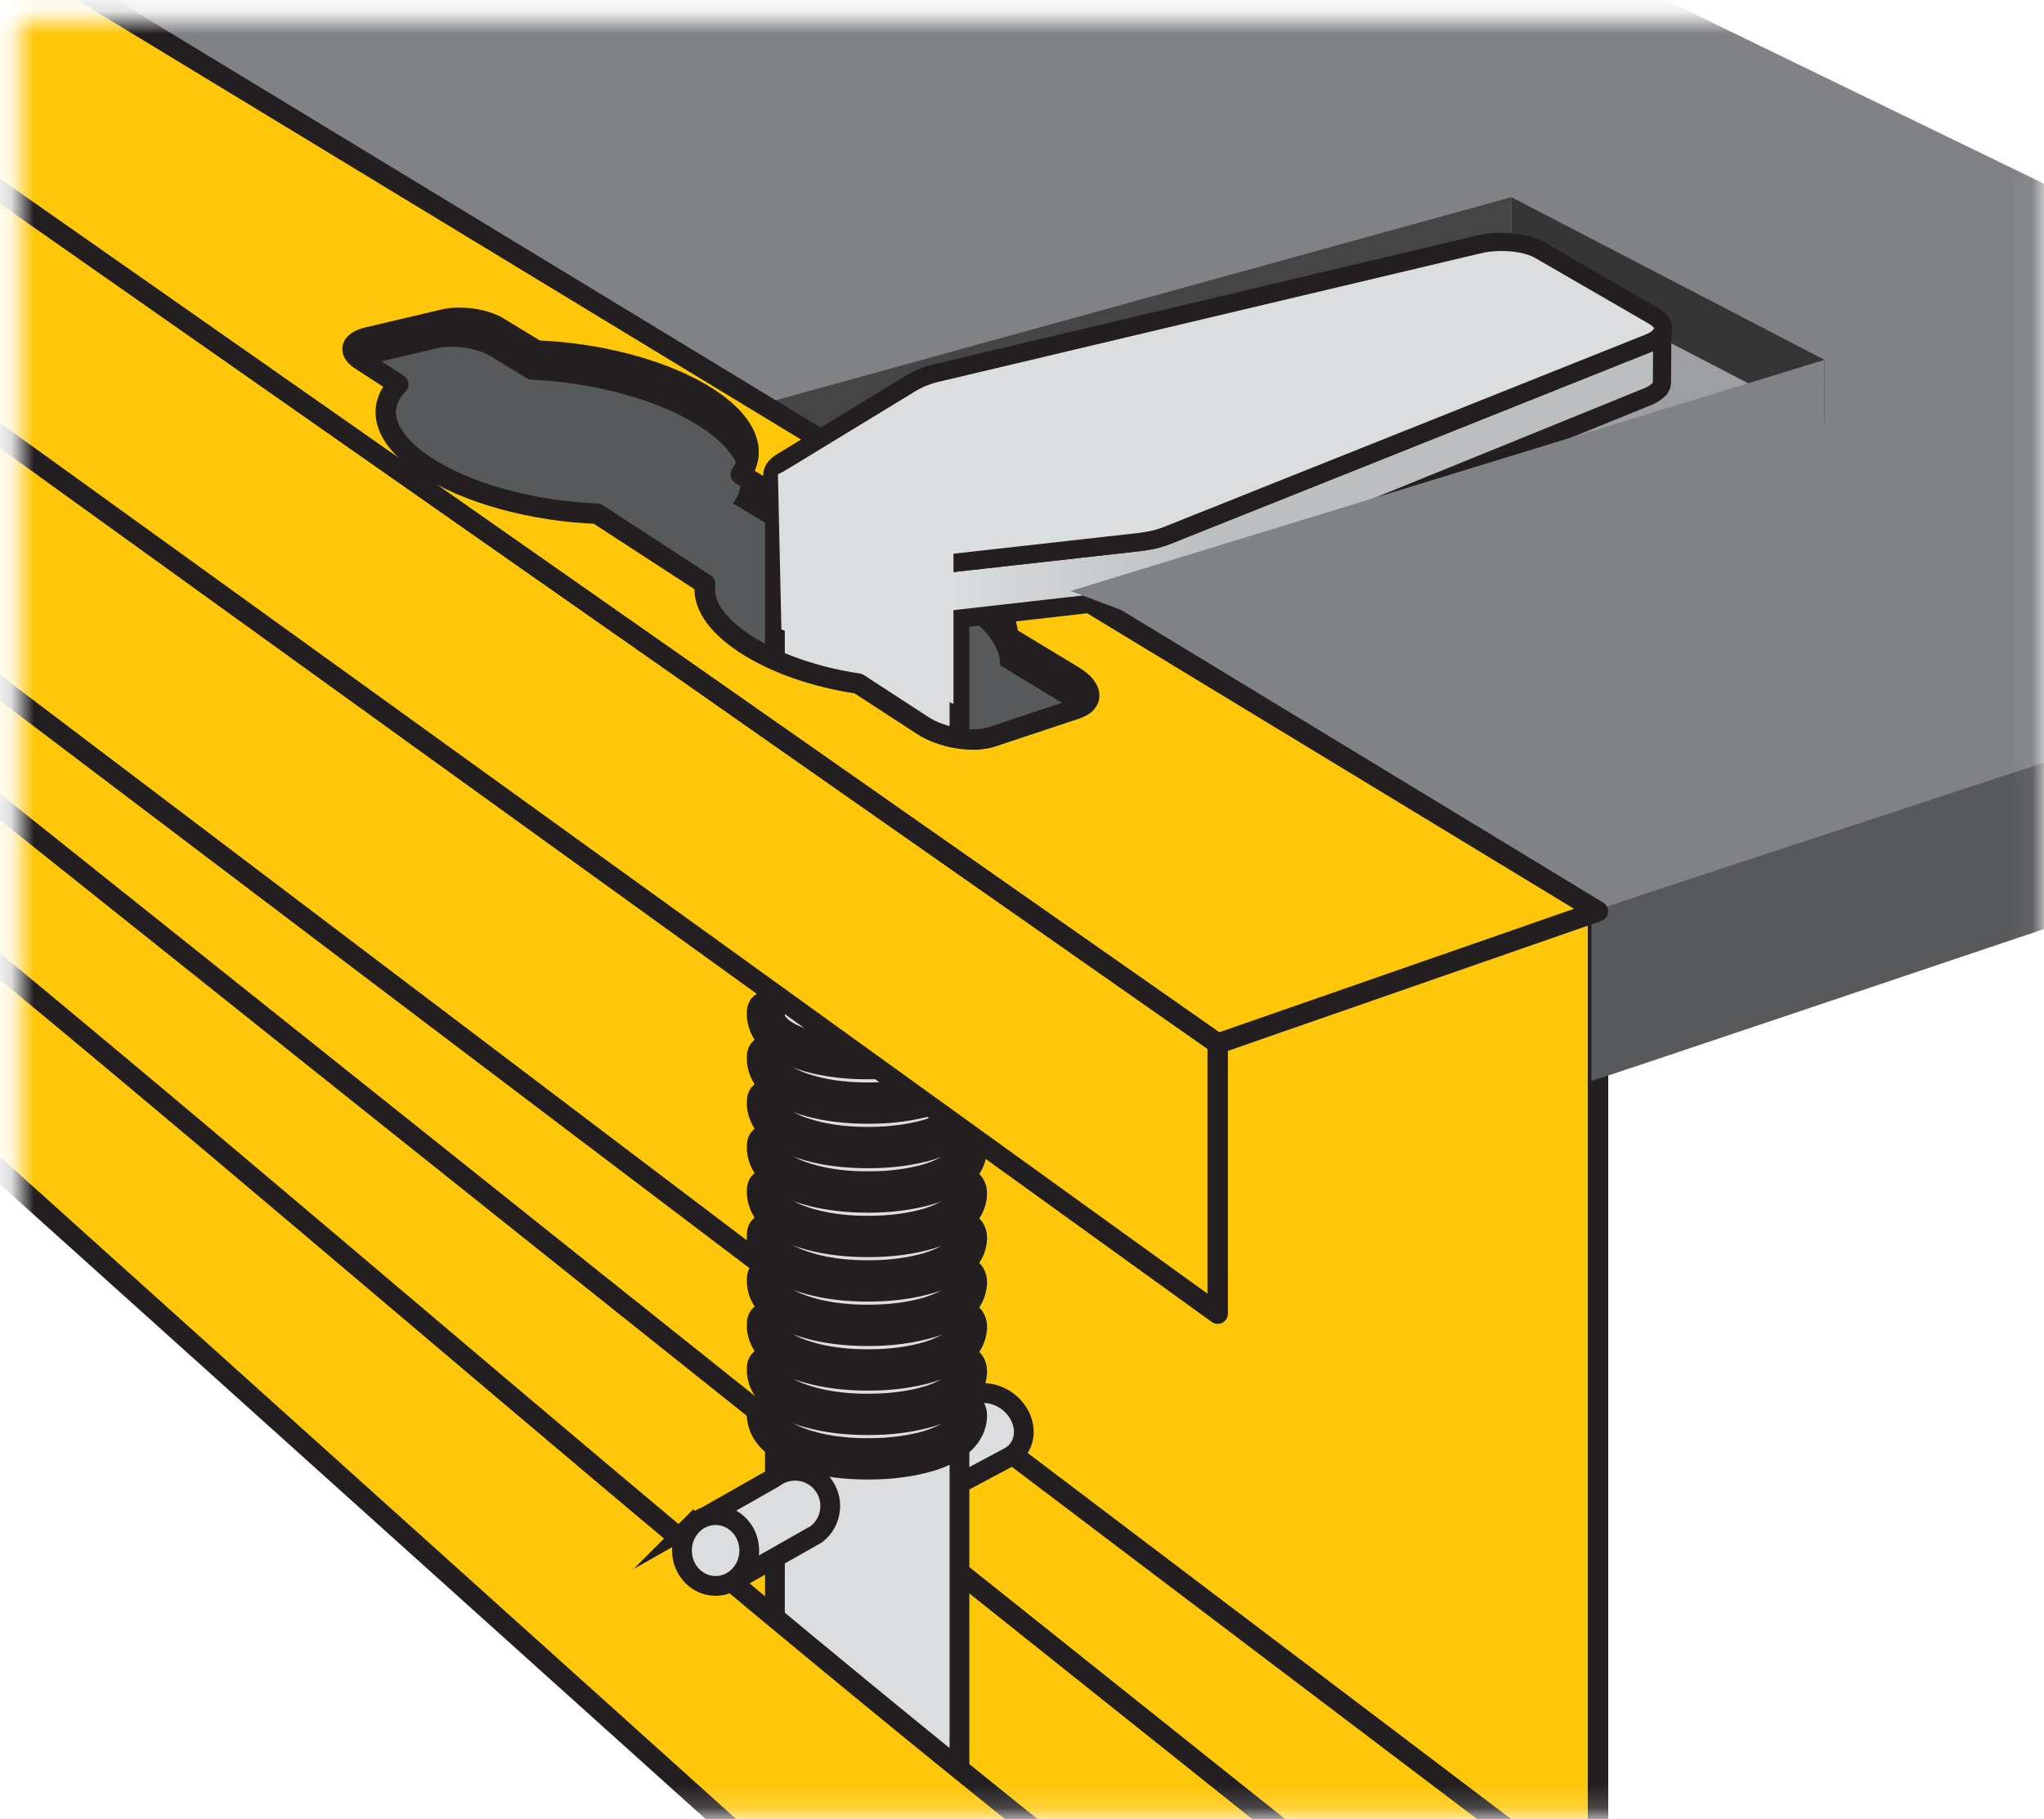 <svg width="91" height="81" viewBox="0 0 91 81" fill="none" xmlns="http://www.w3.org/2000/svg">
<mask id="mask0_129_296" style="mask-type:luminance" maskUnits="userSpaceOnUse" x="0" y="0" width="91" height="81">
<path d="M90.933 0.876H0.847V80.819H90.933V0.876Z" fill="white"/>
</mask>
<g mask="url(#mask0_129_296)">
<path d="M-3.873 -4.964L-4.882 26.928L71.144 84.499V40.576L-3.873 -4.964Z" fill="#FFC709" stroke="#231F20" stroke-width="0.91" stroke-linecap="round" stroke-linejoin="round"/>
<path d="M-4.831 -4.964L70.289 40.762L122.856 23.646L47.38 -13L-4.831 -4.964Z" fill="#808285"/>
<path d="M80.4 17.631L66.768 10.628L35.88 19.108L48.714 26.948L80.4 17.631Z" fill="#9D9FA2"/>
<path d="M67.288 8.778L81.229 16.023L81.224 18.829L67.283 11.584L67.288 8.778Z" fill="#353535"/>
<path d="M33.635 18.07L67.288 8.778L67.283 11.584L33.63 20.876L33.635 18.07Z" fill="#454545"/>
<path d="M70.851 40.576V48.132C70.928 48.147 122.671 30.69 122.671 30.69V23.548L70.851 40.576Z" fill="#58595B"/>
<path d="M54.13 31.956L15.689 8.53V23.589L51.267 49.269L54.13 31.956Z" fill="#58595B"/>
<path d="M-4.882 26.928L-10.19 27.801L63.988 86.984L71.144 84.499L-4.882 26.928Z" fill="#FFC709" stroke="#231F20" stroke-width="0.91" stroke-linecap="round" stroke-linejoin="round"/>
<path d="M-10.19 27.801V36.121L63.988 95.987V86.984L-10.19 27.801Z" fill="#FFC709" stroke="#231F20" stroke-width="0.91" stroke-linecap="round" stroke-linejoin="round"/>
<path d="M63.988 95.987L54.212 100.297L-16.291 37.279L-10.19 36.121L63.988 95.987Z" fill="#FFC709" stroke="#231F20" stroke-width="0.91" stroke-linecap="round" stroke-linejoin="round"/>
<path d="M39.18 64.292L43.082 62.209C43.751 61.822 44.698 62.07 45.229 62.762C45.79 63.496 45.666 64.447 44.961 64.855L41.079 66.928L39.18 64.287V64.292Z" fill="#DCDDDE" stroke="#231F20" stroke-width="0.88" stroke-miterlimit="10"/>
<path d="M41.507 66.568C41.984 65.95 41.786 64.994 41.065 64.433C40.343 63.872 39.372 63.918 38.895 64.536C38.417 65.155 38.616 66.111 39.337 66.672C40.059 67.233 41.03 67.186 41.507 66.568Z" fill="#FFC709" stroke="#231F20" stroke-width="0.88" stroke-miterlimit="10"/>
<path d="M42.706 90.07C42.706 90.783 42.413 91.465 41.877 91.935C41.244 92.488 40.204 93.057 38.603 93.057C37.002 93.057 35.957 92.488 35.329 91.935C34.793 91.47 34.5 90.783 34.5 90.07V23.811C34.5 23.811 35.962 25.258 38.608 25.258C41.254 25.258 42.716 24.969 42.716 24.969V90.07H42.706Z" fill="#DCDDDE" stroke="#231F20" stroke-width="0.88" stroke-miterlimit="10"/>
<path d="M-17.629 28.902C6.907 47.827 29.486 68.804 54.027 87.729L54.047 100.742L-17.768 36.132L-17.629 28.902Z" fill="#FFC709" stroke="#231F20" stroke-width="0.91" stroke-linecap="round" stroke-linejoin="round"/>
<path d="M19.478 10.711L5.336 13.791L44.734 41.367L60.137 35.393L19.478 10.711ZM47.576 32.85L43.813 34.101C42.974 34.38 41.589 34.152 40.734 33.594L37.867 31.729C35.998 31.455 34.14 30.829 32.791 29.935C31.468 29.057 30.907 28.106 31.051 27.295L26.238 24.163C23.391 24.054 20.41 23.264 18.526 21.992C16.698 20.762 16.394 19.408 17.388 18.406L15.7 17.31C15.123 16.933 15.272 16.488 16.029 16.313L19.427 15.512C20.158 15.341 21.223 15.491 21.82 15.848L23.555 16.902C26.15 17 28.935 17.677 30.86 18.804C32.843 19.966 33.44 21.331 32.636 22.411L37.563 25.398C39.303 25.636 41.079 26.194 42.449 27.01C43.844 27.842 44.544 28.783 44.529 29.625L47.453 31.398C48.323 31.925 48.39 32.576 47.581 32.845L47.576 32.85Z" fill="#231F20"/>
<path d="M-3.874 -4.964L-16.507 -3.031L54.207 46.468L71.139 40.576L-3.874 -4.964ZM47.921 31.558L44.158 32.809C43.319 33.088 41.934 32.861 41.079 32.302L38.212 30.437C36.343 30.163 34.485 29.538 33.136 28.643C31.813 27.765 31.252 26.814 31.396 26.003L26.582 22.871C23.735 22.762 20.755 21.972 18.871 20.7C17.043 19.47 16.739 18.116 17.733 17.114L16.044 16.018C15.468 15.641 15.617 15.196 16.374 15.021L19.771 14.22C20.503 14.049 21.568 14.199 22.165 14.556L23.9 15.61C26.495 15.708 29.28 16.385 31.205 17.512C33.187 18.674 33.785 20.039 32.981 21.119L37.908 24.106C39.648 24.344 41.424 24.902 42.794 25.718C44.189 26.55 44.889 27.491 44.873 28.333L47.797 30.106C48.667 30.633 48.734 31.284 47.926 31.553L47.921 31.558Z" fill="#FFC709" stroke="#231F20" stroke-width="0.91" stroke-linecap="round" stroke-linejoin="round"/>
<path d="M30.819 67.868L34.448 65.806C35.117 65.295 36.07 65.403 36.605 66.054C37.172 66.742 37.053 67.765 36.348 68.308L32.739 70.354L30.824 67.863L30.819 67.868Z" fill="#DCDDDE" stroke="#231F20" stroke-width="0.88" stroke-miterlimit="10"/>
<path d="M31.859 70.612C32.686 70.612 33.357 69.907 33.357 69.036C33.357 68.166 32.686 67.46 31.859 67.46C31.032 67.46 30.361 68.166 30.361 69.036C30.361 69.907 31.032 70.612 31.859 70.612Z" fill="#DCDDDE" stroke="#231F20" stroke-width="0.88" stroke-miterlimit="10"/>
<path d="M33.8 44.757C33.8 44.757 33.81 44.742 33.816 44.736C33.882 44.649 33.975 44.597 34.078 44.602C34.181 44.602 34.274 44.659 34.346 44.752C34.407 44.835 34.438 44.943 34.444 45.052C34.449 45.088 34.449 45.119 34.444 45.139C34.485 45.646 35.092 46.07 36.153 46.364C36.894 46.576 37.816 46.685 38.747 46.669C39.653 46.669 40.554 46.545 41.285 46.328C42.171 46.049 42.706 45.651 42.747 45.233V44.85C42.747 44.809 42.752 44.762 42.778 44.731C42.897 44.556 43.118 44.525 43.262 44.664C43.344 44.736 43.411 44.835 43.447 44.953C43.483 45.041 43.489 45.145 43.489 45.233C43.489 45.233 43.489 45.238 43.489 45.243C43.489 45.253 43.489 45.264 43.489 45.279C43.432 46.152 42.732 46.83 41.46 47.227C40.647 47.47 39.684 47.599 38.747 47.599C37.728 47.61 36.776 47.496 35.988 47.274C34.583 46.892 33.795 46.199 33.707 45.274C33.707 45.274 33.707 45.227 33.707 45.222C33.707 45.15 33.702 45.098 33.707 45.047C33.707 44.938 33.743 44.835 33.795 44.757H33.8Z" fill="#231F20" stroke="#231F20" stroke-width="0.91" stroke-linecap="round" stroke-linejoin="round"/>
<path d="M33.8 48.716C33.8 48.716 33.81 48.7 33.816 48.695C33.882 48.607 33.975 48.556 34.078 48.561C34.181 48.561 34.274 48.618 34.346 48.711C34.407 48.793 34.438 48.902 34.444 49.01C34.449 49.047 34.449 49.078 34.444 49.098C34.485 49.605 35.092 50.028 36.153 50.323C36.894 50.535 37.816 50.643 38.747 50.628C39.653 50.628 40.554 50.504 41.285 50.287C42.171 50.008 42.706 49.61 42.747 49.191V48.809C42.747 48.767 42.752 48.721 42.778 48.69C42.897 48.514 43.118 48.483 43.262 48.623C43.344 48.695 43.411 48.793 43.447 48.912C43.483 49 43.489 49.103 43.489 49.191C43.489 49.191 43.489 49.196 43.489 49.202C43.489 49.212 43.489 49.222 43.489 49.238C43.432 50.111 42.732 50.788 41.46 51.186C40.647 51.429 39.684 51.558 38.747 51.558C37.728 51.569 36.776 51.455 35.988 51.233C34.583 50.85 33.795 50.158 33.707 49.233C33.707 49.233 33.707 49.186 33.707 49.181C33.707 49.108 33.702 49.057 33.707 49.005C33.707 48.897 33.743 48.793 33.795 48.716H33.8Z" fill="#231F20" stroke="#231F20" stroke-width="0.91" stroke-linecap="round" stroke-linejoin="round"/>
<path d="M33.8 46.736C33.8 46.736 33.81 46.721 33.816 46.716C33.882 46.628 33.975 46.576 34.078 46.581C34.181 46.581 34.274 46.638 34.346 46.731C34.407 46.814 34.438 46.922 34.444 47.031C34.449 47.067 34.449 47.098 34.444 47.119C34.485 47.625 35.092 48.049 36.153 48.344C36.894 48.556 37.816 48.664 38.747 48.649C39.653 48.649 40.554 48.525 41.285 48.307C42.171 48.028 42.706 47.63 42.747 47.212V46.829C42.747 46.788 42.752 46.742 42.778 46.711C42.897 46.535 43.118 46.504 43.262 46.643C43.344 46.716 43.411 46.814 43.447 46.933C43.483 47.021 43.489 47.124 43.489 47.212C43.489 47.212 43.489 47.217 43.489 47.222C43.489 47.233 43.489 47.243 43.489 47.258C43.432 48.132 42.732 48.809 41.46 49.207C40.647 49.45 39.684 49.579 38.747 49.579C37.728 49.589 36.776 49.475 35.988 49.253C34.583 48.871 33.795 48.178 33.707 47.253C33.707 47.253 33.707 47.207 33.707 47.202C33.707 47.129 33.702 47.078 33.707 47.026C33.707 46.917 33.743 46.814 33.795 46.736H33.8Z" fill="#231F20" stroke="#231F20" stroke-width="0.91" stroke-linecap="round" stroke-linejoin="round"/>
<path d="M33.8 50.695C33.8 50.695 33.81 50.68 33.816 50.674C33.882 50.587 33.975 50.535 34.078 50.54C34.181 50.54 34.274 50.597 34.346 50.69C34.407 50.773 34.438 50.881 34.444 50.99C34.449 51.026 34.449 51.057 34.444 51.078C34.485 51.584 35.092 52.008 36.153 52.302C36.894 52.514 37.816 52.623 38.747 52.607C39.653 52.607 40.554 52.483 41.285 52.266C42.171 51.987 42.706 51.589 42.747 51.17V50.788C42.747 50.747 42.752 50.7 42.778 50.669C42.897 50.493 43.118 50.462 43.262 50.602C43.344 50.674 43.411 50.773 43.447 50.892C43.483 50.979 43.489 51.083 43.489 51.17C43.489 51.17 43.489 51.176 43.489 51.181C43.489 51.191 43.489 51.202 43.489 51.217C43.432 52.09 42.732 52.767 41.46 53.165C40.647 53.408 39.684 53.538 38.747 53.538C37.728 53.548 36.776 53.434 35.988 53.212C34.583 52.83 33.795 52.137 33.707 51.212C33.707 51.212 33.707 51.165 33.707 51.16C33.707 51.088 33.702 51.036 33.707 50.984C33.707 50.876 33.743 50.773 33.795 50.695H33.8Z" fill="#231F20" stroke="#231F20" stroke-width="0.91" stroke-linecap="round" stroke-linejoin="round"/>
<path d="M33.8 54.654C33.8 54.654 33.81 54.638 33.816 54.633C33.882 54.545 33.975 54.494 34.078 54.499C34.181 54.499 34.274 54.556 34.346 54.649C34.407 54.731 34.438 54.84 34.444 54.948C34.449 54.984 34.449 55.016 34.444 55.036C34.485 55.543 35.092 55.966 36.153 56.261C36.894 56.473 37.816 56.581 38.747 56.566C39.653 56.566 40.554 56.442 41.285 56.225C42.171 55.946 42.706 55.548 42.747 55.129V54.747C42.747 54.705 42.752 54.659 42.778 54.628C42.897 54.452 43.118 54.421 43.262 54.561C43.344 54.633 43.411 54.731 43.447 54.85C43.483 54.938 43.489 55.041 43.489 55.129C43.489 55.129 43.489 55.134 43.489 55.14C43.489 55.15 43.489 55.16 43.489 55.176C43.432 56.049 42.732 56.726 41.46 57.124C40.647 57.367 39.684 57.496 38.747 57.496C37.728 57.507 36.776 57.393 35.988 57.171C34.583 56.788 33.795 56.096 33.707 55.171C33.707 55.171 33.707 55.124 33.707 55.119C33.707 55.047 33.702 54.995 33.707 54.943C33.707 54.835 33.743 54.731 33.795 54.654H33.8Z" fill="#231F20" stroke="#231F20" stroke-width="0.91" stroke-linecap="round" stroke-linejoin="round"/>
<path d="M33.8 52.674C33.8 52.674 33.81 52.659 33.816 52.654C33.882 52.566 33.975 52.514 34.078 52.519C34.181 52.519 34.274 52.576 34.346 52.669C34.407 52.752 34.438 52.86 34.444 52.969C34.449 53.005 34.449 53.036 34.444 53.057C34.485 53.563 35.092 53.987 36.153 54.282C36.894 54.493 37.816 54.602 38.747 54.587C39.653 54.587 40.554 54.462 41.285 54.245C42.171 53.966 42.706 53.569 42.747 53.15V52.767C42.747 52.726 42.752 52.68 42.778 52.649C42.897 52.473 43.118 52.442 43.262 52.581C43.344 52.654 43.411 52.752 43.447 52.871C43.483 52.959 43.489 53.062 43.489 53.15C43.489 53.15 43.489 53.155 43.489 53.16C43.489 53.17 43.489 53.181 43.489 53.196C43.432 54.07 42.732 54.747 41.46 55.145C40.647 55.388 39.684 55.517 38.747 55.517C37.728 55.527 36.776 55.413 35.988 55.191C34.583 54.809 33.795 54.116 33.707 53.191C33.707 53.191 33.707 53.145 33.707 53.139C33.707 53.067 33.702 53.016 33.707 52.964C33.707 52.855 33.743 52.752 33.795 52.674H33.8Z" fill="#231F20" stroke="#231F20" stroke-width="0.91" stroke-linecap="round" stroke-linejoin="round"/>
<path d="M33.8 56.633C33.8 56.633 33.81 56.618 33.816 56.612C33.882 56.525 33.975 56.473 34.078 56.478C34.181 56.478 34.274 56.535 34.346 56.628C34.407 56.711 34.438 56.819 34.444 56.928C34.449 56.964 34.449 56.995 34.444 57.016C34.485 57.522 35.092 57.946 36.153 58.24C36.894 58.452 37.816 58.561 38.747 58.545C39.653 58.545 40.554 58.421 41.285 58.204C42.171 57.925 42.706 57.527 42.747 57.108V56.726C42.747 56.685 42.752 56.638 42.778 56.607C42.897 56.431 43.118 56.401 43.262 56.54C43.344 56.612 43.411 56.711 43.447 56.83C43.483 56.917 43.489 57.021 43.489 57.108C43.489 57.108 43.489 57.114 43.489 57.119C43.489 57.129 43.489 57.139 43.489 57.155C43.432 58.028 42.732 58.705 41.46 59.103C40.647 59.346 39.684 59.475 38.747 59.475C37.728 59.486 36.776 59.372 35.988 59.15C34.583 58.767 33.795 58.075 33.707 57.15C33.707 57.15 33.707 57.103 33.707 57.098C33.707 57.026 33.702 56.974 33.707 56.922C33.707 56.814 33.743 56.711 33.795 56.633H33.8Z" fill="#231F20" stroke="#231F20" stroke-width="0.91" stroke-linecap="round" stroke-linejoin="round"/>
<path d="M33.8 58.618C33.8 58.618 33.81 58.602 33.816 58.597C33.882 58.509 33.975 58.457 34.078 58.462C34.181 58.462 34.274 58.519 34.346 58.612C34.407 58.695 34.438 58.804 34.444 58.912C34.449 58.948 34.449 58.979 34.444 59C34.485 59.507 35.092 59.93 36.153 60.225C36.894 60.437 37.816 60.545 38.747 60.53C39.653 60.53 40.554 60.406 41.285 60.189C42.171 59.91 42.706 59.512 42.747 59.093V58.711C42.747 58.669 42.752 58.623 42.778 58.592C42.897 58.416 43.118 58.385 43.262 58.525C43.344 58.597 43.411 58.695 43.447 58.814C43.483 58.902 43.489 59.005 43.489 59.093C43.489 59.093 43.489 59.098 43.489 59.103C43.489 59.114 43.489 59.124 43.489 59.139C43.432 60.013 42.732 60.69 41.46 61.088C40.647 61.331 39.684 61.46 38.747 61.46C37.728 61.47 36.776 61.357 35.988 61.134C34.583 60.752 33.795 60.059 33.707 59.134C33.707 59.134 33.707 59.088 33.707 59.083C33.707 59.01 33.702 58.959 33.707 58.907C33.707 58.798 33.743 58.695 33.795 58.618H33.8Z" fill="#231F20" stroke="#231F20" stroke-width="0.91" stroke-linecap="round" stroke-linejoin="round"/>
<path d="M33.8 60.597C33.8 60.597 33.81 60.581 33.816 60.576C33.882 60.488 33.975 60.437 34.078 60.442C34.181 60.442 34.274 60.499 34.346 60.592C34.407 60.674 34.438 60.783 34.444 60.892C34.449 60.928 34.449 60.959 34.444 60.979C34.485 61.486 35.092 61.91 36.153 62.204C36.894 62.416 37.816 62.525 38.747 62.509C39.653 62.509 40.554 62.385 41.285 62.168C42.171 61.889 42.706 61.491 42.747 61.072V60.69C42.747 60.649 42.752 60.602 42.778 60.571C42.897 60.395 43.118 60.364 43.262 60.504C43.344 60.576 43.411 60.674 43.447 60.793C43.483 60.881 43.489 60.984 43.489 61.072C43.489 61.072 43.489 61.078 43.489 61.083C43.489 61.093 43.489 61.103 43.489 61.119C43.432 61.992 42.732 62.669 41.46 63.067C40.647 63.31 39.684 63.439 38.747 63.439C37.728 63.45 36.776 63.336 35.988 63.114C34.583 62.731 33.795 62.039 33.707 61.114C33.707 61.114 33.707 61.067 33.707 61.062C33.707 60.99 33.702 60.938 33.707 60.886C33.707 60.778 33.743 60.674 33.795 60.597H33.8Z" fill="#231F20" stroke="#231F20" stroke-width="0.91" stroke-linecap="round" stroke-linejoin="round"/>
<path d="M33.8 62.576C33.8 62.576 33.81 62.561 33.816 62.556C33.882 62.468 33.975 62.416 34.078 62.421C34.181 62.421 34.274 62.478 34.346 62.571C34.407 62.654 34.438 62.762 34.444 62.871C34.449 62.907 34.449 62.938 34.444 62.959C34.485 63.465 35.092 63.889 36.153 64.183C36.894 64.395 37.816 64.504 38.747 64.488C39.653 64.488 40.554 64.364 41.285 64.147C42.171 63.868 42.706 63.47 42.747 63.052V62.669C42.747 62.628 42.752 62.581 42.778 62.55C42.897 62.375 43.118 62.344 43.262 62.483C43.344 62.556 43.411 62.654 43.447 62.773C43.483 62.861 43.489 62.964 43.489 63.052C43.489 63.052 43.489 63.057 43.489 63.062C43.489 63.072 43.489 63.083 43.489 63.098C43.432 63.972 42.732 64.649 41.46 65.046C40.647 65.289 39.684 65.419 38.747 65.419C37.728 65.429 36.776 65.315 35.988 65.093C34.583 64.711 33.795 64.018 33.707 63.093C33.707 63.093 33.707 63.047 33.707 63.041C33.707 62.969 33.702 62.917 33.707 62.866C33.707 62.757 33.743 62.654 33.795 62.576H33.8Z" fill="#231F20" stroke="#231F20" stroke-width="0.91" stroke-linecap="round" stroke-linejoin="round"/>
<path d="M-16.507 -3.041L54.212 46.468V58.488L-16.507 7.486V-3.041Z" fill="#FFC709" stroke="#231F20" stroke-width="0.91" stroke-linecap="round" stroke-linejoin="round"/>
<path d="M73.996 14.809C73.996 14.809 73.996 14.809 73.996 14.814C73.97 14.871 73.934 14.922 73.883 14.974C73.883 14.974 73.877 14.979 73.872 14.985C73.821 15.036 73.759 15.088 73.687 15.134C73.687 15.134 73.687 15.134 73.682 15.134C73.605 15.186 73.517 15.232 73.414 15.274L52.106 23.785C52.003 23.827 51.895 23.868 51.782 23.91C51.669 23.946 51.55 23.982 51.427 24.013C51.303 24.044 51.18 24.07 51.046 24.09C50.917 24.111 50.783 24.132 50.649 24.147L41.007 25.227C40.806 25.248 40.606 25.258 40.41 25.253C40.214 25.248 40.029 25.227 39.849 25.196C39.674 25.165 39.509 25.119 39.365 25.062C39.221 25.005 39.092 24.938 38.989 24.86L34.634 21.558C34.593 21.527 34.562 21.496 34.531 21.465C34.5 21.434 34.474 21.403 34.454 21.367C34.433 21.331 34.418 21.3 34.407 21.264C34.397 21.227 34.387 21.196 34.387 21.16C34.443 21.971 34.5 22.788 34.551 23.599C34.551 23.636 34.562 23.672 34.572 23.703C34.582 23.739 34.598 23.77 34.618 23.806C34.639 23.837 34.665 23.873 34.696 23.904C34.727 23.935 34.757 23.966 34.799 23.997L39.133 27.351C39.236 27.429 39.365 27.501 39.509 27.558C39.653 27.615 39.818 27.662 39.993 27.692C40.168 27.724 40.358 27.744 40.549 27.749C40.745 27.755 40.945 27.749 41.141 27.724L50.737 26.633C50.871 26.617 51.005 26.597 51.133 26.576C51.262 26.555 51.391 26.524 51.509 26.494C51.633 26.462 51.751 26.426 51.864 26.39C51.978 26.354 52.086 26.313 52.189 26.266L73.394 17.646C73.445 17.625 73.491 17.605 73.532 17.579C73.574 17.558 73.615 17.532 73.656 17.506C73.687 17.486 73.718 17.465 73.749 17.439C73.78 17.413 73.811 17.388 73.836 17.362C73.836 17.362 73.836 17.362 73.841 17.357C73.841 17.357 73.841 17.351 73.847 17.346C73.867 17.326 73.888 17.3 73.903 17.279C73.924 17.248 73.939 17.222 73.955 17.191C73.965 17.165 73.975 17.14 73.98 17.108C73.986 17.078 73.991 17.047 73.991 17.015L74.006 14.643C74.006 14.7 73.991 14.757 73.965 14.814L73.996 14.809Z" fill="url(#paint0_linear_129_296)" stroke="#231F20" stroke-width="0.81" stroke-miterlimit="10"/>
<path d="M34.634 21.558C34.536 21.486 34.469 21.403 34.428 21.32C34.387 21.238 34.377 21.15 34.392 21.062C34.407 20.974 34.449 20.891 34.521 20.804C34.593 20.716 34.685 20.638 34.809 20.566L40.596 17.041C40.678 16.995 40.76 16.948 40.853 16.902C40.946 16.855 41.043 16.819 41.141 16.778C41.239 16.736 41.352 16.705 41.46 16.669C41.569 16.633 41.687 16.607 41.805 16.581L65.888 10.871C66.114 10.819 66.356 10.788 66.598 10.778C66.84 10.767 67.087 10.773 67.324 10.793C67.561 10.814 67.787 10.855 67.993 10.912C68.199 10.969 68.385 11.041 68.539 11.129L73.605 14.059C73.764 14.152 73.883 14.256 73.955 14.359C74.027 14.463 74.053 14.576 74.037 14.685C74.022 14.793 73.96 14.897 73.857 15C73.754 15.103 73.61 15.191 73.419 15.269L52.112 23.78C52.009 23.827 51.901 23.863 51.787 23.904C51.674 23.946 51.556 23.977 51.432 24.008C51.309 24.039 51.185 24.065 51.051 24.085C50.917 24.106 50.789 24.127 50.655 24.142L41.013 25.222C40.812 25.243 40.611 25.253 40.415 25.248C40.22 25.243 40.034 25.222 39.854 25.191C39.674 25.16 39.514 25.114 39.37 25.057C39.226 25 39.097 24.933 38.994 24.855L34.639 21.553L34.634 21.558Z" fill="#DCDDDE" stroke="#231F20" stroke-width="0.81" stroke-miterlimit="10"/>
<path d="M81.229 16.023L81.224 18.829L51.54 27.77L47.664 26.313L81.229 16.023Z" fill="#808285"/>
<path d="M38.474 19.248L34.634 21.114L34.788 28.023L42.449 31.341V20.736L38.474 19.248Z" fill="#DCDDDE"/>
</g>
<defs>
<linearGradient id="paint0_linear_129_296" x1="34.387" y1="21.196" x2="74.032" y2="21.196" gradientUnits="userSpaceOnUse">
<stop offset="0.2" stop-color="#DCDDDE"/>
<stop offset="0.49" stop-color="#BCBEC0"/>
</linearGradient>
</defs>
</svg>